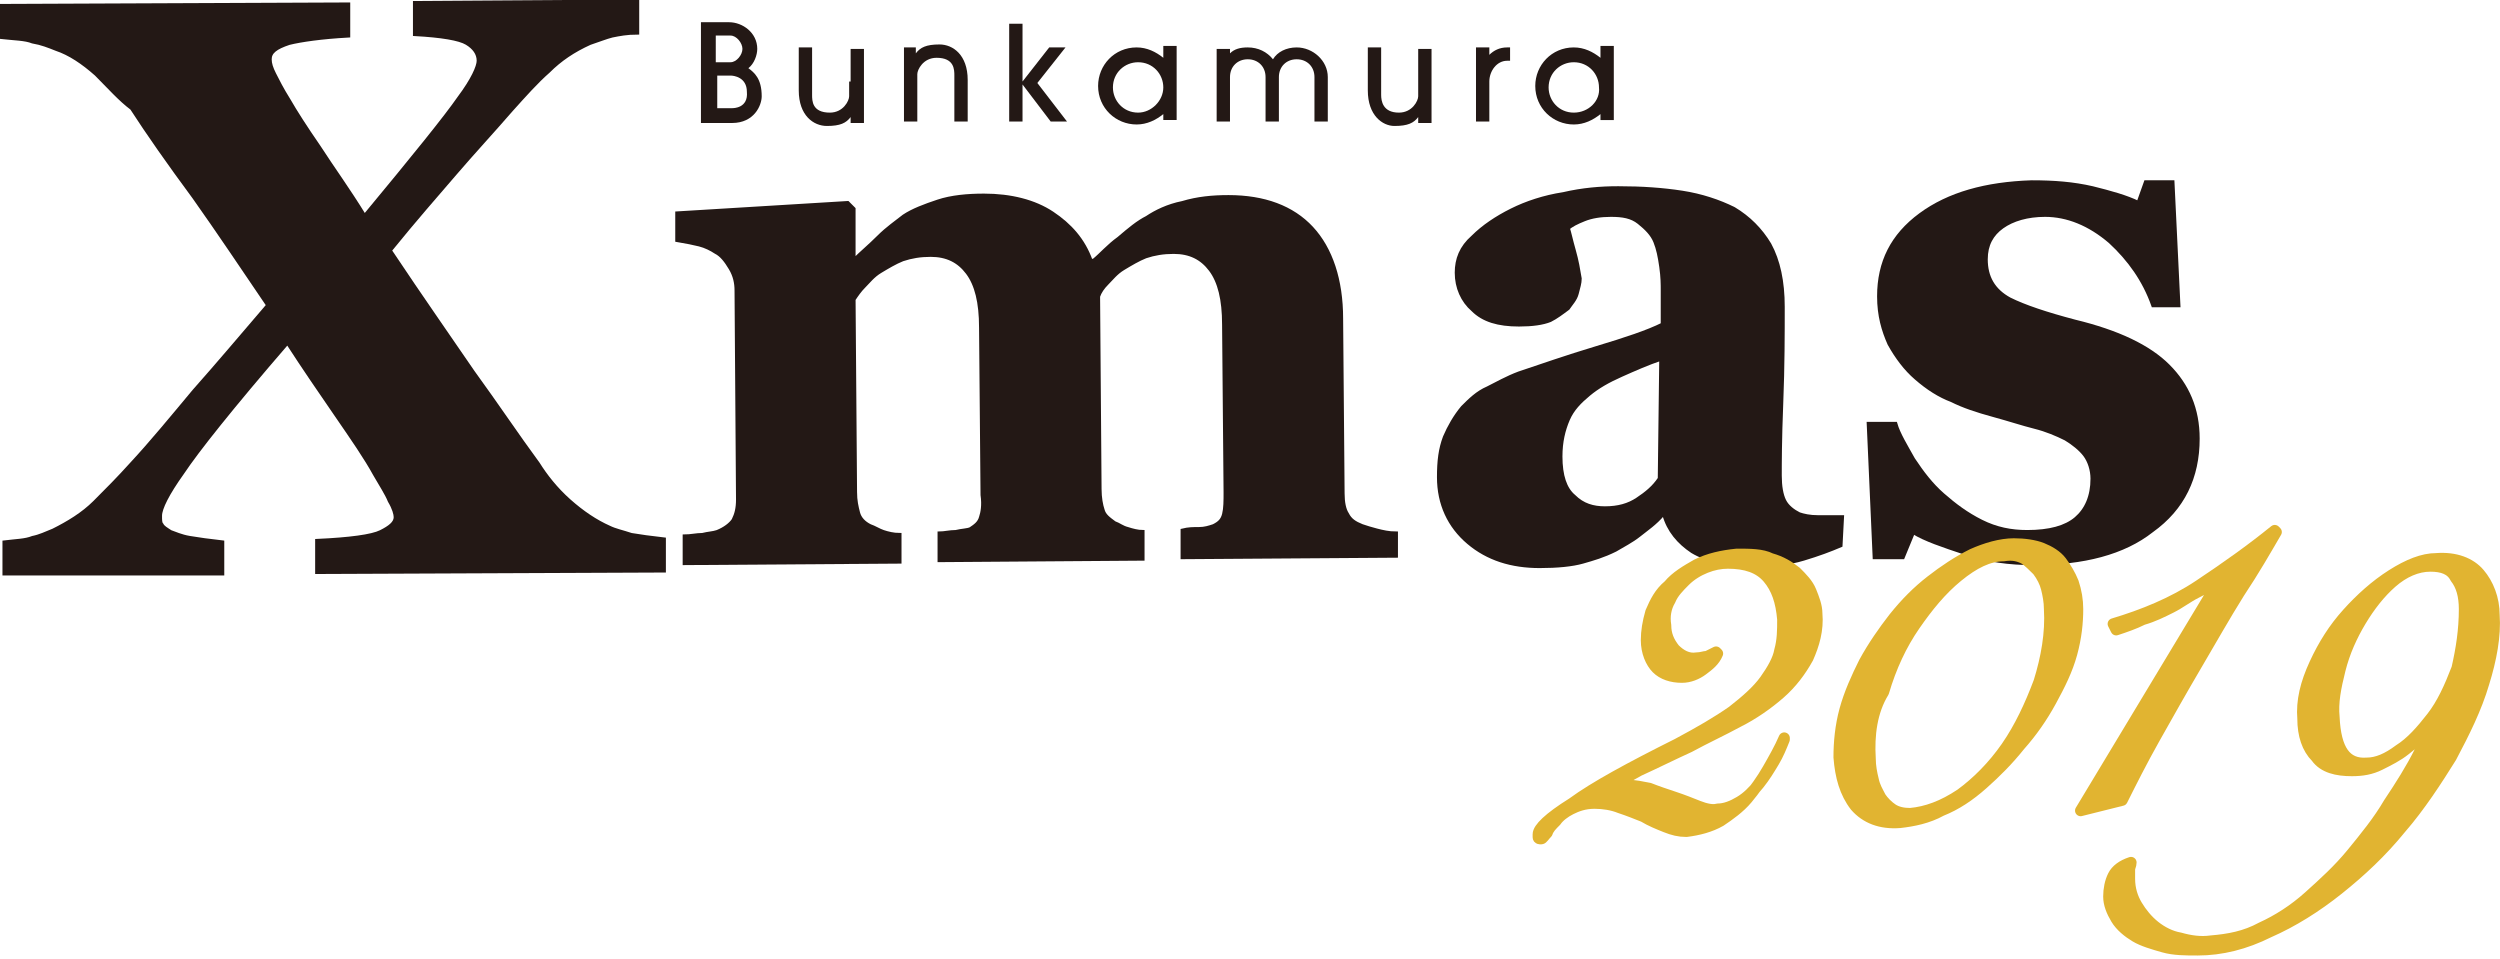 <?xml version="1.0" encoding="utf-8"?>
<!-- Generator: Adobe Illustrator 19.2.0, SVG Export Plug-In . SVG Version: 6.00 Build 0)  -->
<svg version="1.1" id="レイヤー_1" xmlns="http://www.w3.org/2000/svg" xmlns:xlink="http://www.w3.org/1999/xlink" x="0px"
	 y="0px" viewBox="0 0 168.7 64.7" style="enable-background:new 0 0 168.7 64.7;" xml:space="preserve">
<style type="text/css">
	.st0{fill:#231815;}
	.st1{fill:#231815;stroke:#231815;stroke-width:0.268;stroke-miterlimit:10;}
	.st2{fill:#E1B431;stroke:#E1B431;stroke-width:0.755;stroke-linecap:round;stroke-linejoin:round;stroke-miterlimit:10;}
</style>
<g>
	<g>
		<path class="st0" d="M50.5,4.6c0.4-0.3,0.6-0.9,0.6-1.3c0-1.1-1-1.8-1.9-1.8h-1.9v6.8h2.1c1.5,0,2-1.2,2-1.8
			C51.4,5.3,50.9,4.9,50.5,4.6 M48.4,2.4l0.9,0c0.4,0,0.8,0.5,0.8,0.9c0,0.4-0.4,0.9-0.8,0.9l-1,0V2.4z M49.4,7.3h-1V5.1l0.9,0
			c0.2,0,1.1,0.1,1.1,1.1C50.5,7.3,49.5,7.3,49.4,7.3z"/>
		<path class="st0" d="M57.3,5.5v1c0,0.3-0.4,1.1-1.3,1.1c-1.2,0-1.2-0.8-1.2-1.2V3.2l-0.9,0v2.9c0,1.7,1,2.4,1.9,2.4
			c0.9,0,1.3-0.2,1.6-0.6v0.4h0.9v-5h-0.9V5.5"/>
		<path class="st0" d="M95.7,5.5v1c0,0.3-0.4,1.1-1.3,1.1c-1.1,0-1.2-0.8-1.2-1.2V3.2l-0.9,0v2.9c0,1.7,1,2.4,1.8,2.4
			c0.9,0,1.3-0.2,1.6-0.6v0.4h0.9v-5h-0.9V5.5"/>
		<path class="st0" d="M63.4,3c-0.9,0-1.3,0.2-1.6,0.6V3.2H61v5h0.9V5c0-0.3,0.4-1.1,1.3-1.1c1.2,0,1.2,0.8,1.2,1.2v3.1h0.9V5.4
			C65.3,3.7,64.3,3,63.4,3"/>
		<polyline class="st0" points="71.9,3.2 70.8,3.2 69,5.5 69,1.6 68.1,1.6 68.1,8.2 69,8.2 69,5.7 70.9,8.2 72,8.2 70,5.6 71.9,3.2 
					"/>
		<path class="st0" d="M78.5,3.9c-0.5-0.4-1.1-0.7-1.8-0.7c-1.5,0-2.6,1.2-2.6,2.6c0,1.5,1.2,2.6,2.6,2.6c0.7,0,1.3-0.3,1.8-0.7v0.4
			h0.9v-5h-0.9V3.9 M76.8,7.6c-1,0-1.7-0.8-1.7-1.7c0-1,0.8-1.7,1.7-1.7c1,0,1.7,0.8,1.7,1.7C78.5,6.8,77.7,7.6,76.8,7.6z"/>
		<path class="st0" d="M108,3.2v0.7c-0.5-0.4-1.1-0.7-1.8-0.7c-1.5,0-2.6,1.2-2.6,2.6c0,1.5,1.2,2.6,2.6,2.6c0.7,0,1.3-0.3,1.8-0.7
			v0.4h0.9v-5H108 M106.2,7.6c-1,0-1.7-0.8-1.7-1.7c0-1,0.8-1.7,1.7-1.7c1,0,1.7,0.8,1.7,1.7C108,6.8,107.2,7.6,106.2,7.6z"/>
		<path class="st0" d="M87.5,3.2c-0.7,0-1.3,0.3-1.6,0.8c-0.4-0.5-1-0.8-1.7-0.8c-0.5,0-0.9,0.1-1.2,0.4V3.3h-0.9v2.1h0v2.8H83v-3
			C83,4.5,83.5,4,84.2,4c0.7,0,1.2,0.5,1.2,1.2v3h0.9v0h0v-3c0-0.7,0.5-1.2,1.2-1.2c0.7,0,1.2,0.5,1.2,1.2v3h0.9v-3
			C89.6,4.1,88.6,3.2,87.5,3.2"/>
		<path class="st0" d="M100.5,3.7V3.2h-0.9l0,5h0.9V5.5c0-0.7,0.5-1.4,1.2-1.4c0.1,0,0.1,0,0.2,0V3.2c-0.1,0-0.1,0-0.2,0
			C101.2,3.2,100.8,3.4,100.5,3.7"/>
	</g>
</g>
<g>
	<g>
		<path class="st1" d="M44.8,38.5l-23.4,0.1l0-2.1c2.2-0.1,3.7-0.3,4.3-0.6c0.6-0.3,1-0.6,1-1c0-0.2-0.1-0.6-0.4-1.1
			c-0.2-0.5-0.6-1.1-1-1.8c-0.6-1.1-1.5-2.4-2.6-4c-1.1-1.6-2.2-3.2-3.3-4.9c-3.8,4.4-6.1,7.3-7.1,8.8c-1,1.4-1.5,2.4-1.5,2.9
			c0,0.3,0,0.5,0.1,0.6c0.1,0.2,0.3,0.3,0.6,0.5c0.3,0.1,0.7,0.3,1.3,0.4c0.6,0.1,1.3,0.2,2.2,0.3l0,2.1L0.3,38.7l0-2.1
			c0.8-0.1,1.4-0.1,1.9-0.3c0.5-0.1,0.9-0.3,1.4-0.5c1-0.5,2-1.1,2.8-1.9c0.8-0.8,1.6-1.6,2.5-2.6c1.3-1.4,2.7-3.1,4.2-4.9
			c1.6-1.8,3.2-3.7,5-5.8c-1.7-2.5-3.3-4.9-5-7.3c-1.7-2.3-3.1-4.3-4.2-6C8.1,6.7,7.4,5.9,6.5,5C5.6,4.2,4.7,3.6,3.8,3.3
			c-0.5-0.2-1-0.4-1.6-0.5C1.7,2.6,1,2.6,0.1,2.5l0-2.1l23.4-0.1l0,2.1c-1.8,0.1-3.2,0.3-4,0.5c-0.9,0.3-1.3,0.6-1.3,1.1
			c0,0.3,0.1,0.6,0.3,1c0.2,0.4,0.5,1,1,1.8c0.4,0.7,1.1,1.8,2,3.1c0.9,1.4,2,2.9,3.1,4.7c3.4-4.1,5.5-6.7,6.4-8
			c0.9-1.2,1.3-2.1,1.3-2.5c0-0.5-0.3-0.9-0.8-1.2c-0.5-0.3-1.7-0.5-3.5-0.6l0-2.1L43,0.1l0,2.1c-0.7,0-1.2,0.1-1.7,0.2
			c-0.4,0.1-0.9,0.3-1.5,0.5c-1.1,0.5-2,1.1-2.8,1.9c-0.8,0.7-1.6,1.6-2.5,2.6c-1.3,1.5-2.6,2.9-3.8,4.3c-1.2,1.4-2.7,3.1-4.4,5.2
			c2.2,3.3,4.1,6,5.6,8.2c1.6,2.2,3,4.3,4.4,6.2c0.5,0.8,1.2,1.7,2.1,2.5c0.9,0.8,1.8,1.4,2.7,1.8c0.4,0.2,0.9,0.3,1.5,0.5
			c0.6,0.1,1.3,0.2,2.2,0.3L44.8,38.5z"/>
		<path class="st1" d="M94.2,37.5l-14.4,0.1l0-1.8c0.4-0.1,0.7-0.1,1.1-0.1c0.4,0,0.7-0.1,1-0.2c0.4-0.2,0.6-0.4,0.7-0.8
			c0.1-0.4,0.1-0.9,0.1-1.5l-0.1-11.3c0-1.7-0.3-2.9-0.9-3.7c-0.6-0.8-1.4-1.2-2.5-1.2c-0.7,0-1.3,0.1-1.9,0.3
			c-0.5,0.2-1,0.5-1.5,0.8c-0.5,0.3-0.8,0.7-1.1,1c-0.3,0.3-0.5,0.6-0.6,0.9l0.1,13c0,0.6,0.1,1.1,0.2,1.4c0.1,0.4,0.4,0.6,0.8,0.9
			c0.3,0.1,0.5,0.3,0.9,0.4c0.3,0.1,0.7,0.2,1,0.2l0,1.8l-13.7,0.1l0-1.8c0.3,0,0.7-0.1,1.1-0.1c0.4-0.1,0.8-0.1,1-0.2
			c0.3-0.2,0.6-0.4,0.7-0.8c0.1-0.3,0.2-0.8,0.1-1.5l-0.1-11.3c0-1.7-0.3-2.9-0.9-3.7c-0.6-0.8-1.4-1.2-2.5-1.2
			c-0.7,0-1.3,0.1-1.9,0.3c-0.5,0.2-1,0.5-1.5,0.8c-0.5,0.3-0.8,0.7-1.1,1c-0.3,0.3-0.5,0.6-0.7,0.9l0.1,13c0,0.6,0.1,1,0.2,1.4
			c0.1,0.4,0.4,0.7,0.8,0.9c0.3,0.1,0.6,0.3,0.9,0.4c0.3,0.1,0.7,0.2,1.1,0.2l0,1.8l-14.5,0.1l0-1.8c0.4,0,0.8-0.1,1.2-0.1
			c0.4-0.1,0.7-0.1,1-0.2c0.5-0.2,0.9-0.5,1.1-0.8c0.2-0.4,0.3-0.8,0.3-1.4l-0.1-14.1c0-0.5-0.1-1-0.4-1.5c-0.3-0.5-0.6-0.9-1-1.1
			c-0.3-0.2-0.7-0.4-1.1-0.5c-0.4-0.1-0.9-0.2-1.5-0.3l0-1.8l11.5-0.7l0.4,0.4l0,3.4l0.1,0c0.4-0.4,1-0.9,1.6-1.5
			c0.6-0.6,1.2-1,1.7-1.4c0.6-0.4,1.4-0.7,2.3-1c0.9-0.3,2-0.4,3.1-0.4c1.8,0,3.4,0.4,4.6,1.2s2.1,1.8,2.6,3.2l0.2,0
			c0.5-0.4,1-1,1.7-1.5c0.7-0.6,1.3-1.1,1.9-1.4c0.6-0.4,1.4-0.8,2.4-1c1-0.3,2-0.4,3.1-0.4c2.4,0,4.3,0.7,5.6,2.1
			c1.3,1.4,2,3.5,2,6.1l0.1,11.8c0,0.6,0.1,1.1,0.3,1.4c0.2,0.4,0.5,0.6,1,0.8c0.3,0.1,0.6,0.2,1,0.3c0.4,0.1,0.8,0.2,1.3,0.2
			L94.2,37.5z"/>
		<path class="st1" d="M124.2,36.8c-0.7,0.3-1.5,0.6-2.5,0.9c-1,0.3-2,0.4-3.1,0.4c-2,0-3.4-0.3-4.4-0.9c-0.9-0.6-1.6-1.4-1.9-2.5
			l-0.1,0c-0.5,0.6-1.1,1-1.6,1.4c-0.5,0.4-1.1,0.7-1.6,1c-0.8,0.4-1.5,0.6-2.2,0.8c-0.7,0.2-1.7,0.3-2.9,0.3
			c-1.9,0-3.5-0.5-4.8-1.6c-1.3-1.1-2-2.6-2-4.4c0-1.1,0.1-1.9,0.4-2.7c0.3-0.7,0.7-1.4,1.2-2c0.5-0.5,1-1,1.7-1.3
			c0.6-0.3,1.3-0.7,2.1-1c1.5-0.5,3.2-1.1,5.2-1.7c2-0.6,3.5-1.1,4.5-1.6l0-2.3c0-0.4,0-0.9-0.1-1.6c-0.1-0.7-0.2-1.2-0.4-1.7
			c-0.2-0.5-0.6-0.9-1.1-1.3c-0.5-0.4-1.1-0.5-1.9-0.5c-0.7,0-1.3,0.1-1.8,0.3c-0.5,0.2-0.9,0.4-1.1,0.6c0.1,0.3,0.2,0.8,0.4,1.5
			c0.2,0.7,0.3,1.3,0.4,1.9c0,0.3-0.1,0.6-0.2,1c-0.1,0.4-0.4,0.7-0.6,1c-0.4,0.3-0.8,0.6-1.2,0.8c-0.5,0.2-1.2,0.3-2.1,0.3
			c-1.4,0-2.4-0.3-3.1-1c-0.7-0.6-1.1-1.5-1.1-2.5c0-0.9,0.3-1.7,1.1-2.4c0.7-0.7,1.6-1.3,2.6-1.8c1-0.5,2.2-0.9,3.5-1.1
			c1.3-0.3,2.5-0.4,3.7-0.4c1.6,0,3,0.1,4.3,0.3c1.3,0.2,2.5,0.6,3.5,1.1c1,0.6,1.8,1.4,2.4,2.4c0.6,1.1,0.9,2.5,0.9,4.2
			c0,1.8,0,4-0.1,6.5c-0.1,2.5-0.1,4.1-0.1,4.9c0,0.7,0.1,1.3,0.3,1.7c0.2,0.4,0.6,0.7,1,0.9c0.3,0.1,0.7,0.2,1.3,0.2
			c0.6,0,1.1,0,1.6,0L124.2,36.8z M112.1,24.2c-0.9,0.3-1.8,0.7-2.7,1.1c-0.9,0.4-1.6,0.8-2.2,1.3c-0.6,0.5-1.1,1-1.4,1.7
			c-0.3,0.7-0.5,1.5-0.5,2.5c0,1.3,0.3,2.2,0.9,2.7c0.6,0.6,1.3,0.8,2.1,0.8c0.9,0,1.6-0.2,2.2-0.6c0.6-0.4,1.1-0.8,1.5-1.4
			L112.1,24.2z"/>
		<path class="st1" d="M137.2,38c-1.6,0-3.1-0.2-4.6-0.7c-1.5-0.5-2.7-0.9-3.5-1.4l-0.7,1.7l-1.9,0l-0.4-9l1.8,0
			c0.2,0.7,0.7,1.5,1.2,2.4c0.6,0.9,1.2,1.7,2,2.4c0.8,0.7,1.6,1.3,2.6,1.8c1,0.5,2,0.7,3.1,0.7c1.5,0,2.6-0.3,3.3-0.9
			c0.7-0.6,1.1-1.5,1.1-2.7c0-0.6-0.2-1.2-0.5-1.6c-0.3-0.4-0.8-0.8-1.3-1.1c-0.6-0.3-1.3-0.6-2.1-0.8c-0.8-0.2-1.7-0.5-2.8-0.8
			c-1.1-0.3-2-0.6-2.8-1c-0.8-0.3-1.6-0.8-2.4-1.5c-0.7-0.6-1.3-1.4-1.8-2.3c-0.4-0.9-0.7-1.9-0.7-3.2c0-2.3,0.9-4.1,2.8-5.5
			c1.9-1.4,4.4-2.1,7.5-2.2c1.5,0,2.8,0.1,4.1,0.4c1.2,0.3,2.3,0.6,3.1,1l0.5-1.4l1.8,0l0.4,8.3l-1.7,0c-0.6-1.7-1.6-3.1-2.9-4.3
			c-1.4-1.2-2.9-1.8-4.4-1.8c-1.2,0-2.2,0.3-2.9,0.8c-0.7,0.5-1.1,1.2-1.1,2.2c0,1.2,0.5,2.1,1.6,2.7c1,0.5,2.5,1,4.4,1.5
			c2.9,0.7,5,1.7,6.3,3c1.3,1.3,2,2.9,2,4.9c0,2.6-1,4.7-3.1,6.2C143.3,37.3,140.6,38,137.2,38z"/>
	</g>
</g>
<g>
	<g>
		<path class="st2" d="M120.4,49.8c-0.3,0.7-0.7,1.4-1.1,2.1c-0.4,0.7-0.9,1.4-1.4,2c-0.5,0.6-1.2,1.1-1.8,1.5
			c-0.7,0.4-1.5,0.6-2.3,0.7c-0.5,0-0.9-0.1-1.4-0.3c-0.5-0.2-1-0.4-1.5-0.7c-0.5-0.2-1-0.4-1.6-0.6c-0.5-0.2-1.1-0.3-1.7-0.3
			c-0.7,0-1.2,0.2-1.6,0.4c-0.4,0.2-0.8,0.5-1,0.8c-0.3,0.3-0.5,0.5-0.6,0.8c-0.2,0.2-0.3,0.4-0.4,0.4c-0.1,0-0.2,0-0.2-0.1
			c0-0.1,0-0.1,0-0.2c0-0.4,0.7-1.1,2.3-2.1c1.5-1.1,3.9-2.4,7.1-4c1.5-0.8,2.7-1.5,3.7-2.2c0.9-0.7,1.7-1.4,2.2-2.1
			c0.5-0.7,0.9-1.4,1-2c0.2-0.7,0.2-1.4,0.2-2.1c-0.1-1.2-0.4-2.1-1-2.8c-0.6-0.7-1.5-1-2.7-1c-0.5,0-1,0.1-1.5,0.3
			c-0.5,0.2-1,0.5-1.4,0.9c-0.4,0.4-0.8,0.8-1,1.3c-0.3,0.5-0.4,1.1-0.3,1.7c0,0.6,0.2,1.1,0.6,1.6c0.4,0.4,0.9,0.7,1.5,0.6
			c0.3,0,0.5-0.1,0.7-0.1c0.2-0.1,0.4-0.2,0.6-0.3l0.1,0.1c-0.2,0.5-0.6,0.8-1,1.1c-0.4,0.3-0.9,0.5-1.4,0.5c-0.7,0-1.3-0.2-1.7-0.6
			c-0.4-0.4-0.7-1.1-0.7-1.9c0-0.6,0.1-1.2,0.3-1.9c0.3-0.7,0.6-1.3,1.2-1.8c0.5-0.6,1.2-1,1.9-1.4c0.8-0.4,1.7-0.6,2.7-0.7
			c0.9,0,1.7,0,2.3,0.3c0.7,0.2,1.2,0.5,1.7,0.9c0.4,0.4,0.8,0.8,1,1.3c0.2,0.5,0.4,1,0.4,1.5c0.1,1.1-0.2,2.1-0.6,3
			c-0.5,0.9-1.1,1.7-1.9,2.4c-0.8,0.7-1.8,1.4-2.8,1.9c-1.1,0.6-2.2,1.1-3.3,1.7c-1.1,0.5-2.3,1.1-3.4,1.6c-1.1,0.6-2.1,1.2-3,1.8
			l0.1,0.1c0.3-0.2,0.7-0.4,1-0.6c0.4-0.2,0.7-0.3,1.2-0.3c0.4,0,0.9,0.1,1.4,0.2c0.5,0.2,1.1,0.4,1.7,0.6c0.6,0.2,1.1,0.4,1.6,0.6
			c0.5,0.2,1,0.3,1.3,0.2c0.5,0,1-0.2,1.5-0.5c0.5-0.3,0.9-0.7,1.3-1.2c0.4-0.5,0.7-1,1-1.5c0.3-0.5,0.5-1,0.7-1.5L120.4,49.8z"/>
		<path class="st2" d="M124.1,51.1c0-1,0.1-2.1,0.4-3.2c0.3-1.1,0.8-2.2,1.3-3.2c0.6-1.1,1.3-2.1,2-3c0.8-1,1.6-1.8,2.5-2.5
			c0.9-0.7,1.8-1.3,2.8-1.8c0.9-0.4,1.9-0.7,2.8-0.7c0.7,0,1.4,0.1,1.9,0.3s1,0.5,1.3,0.9c0.3,0.4,0.6,0.9,0.8,1.4
			c0.2,0.6,0.3,1.2,0.3,1.8c0,0.9-0.1,1.9-0.4,3c-0.3,1.1-0.8,2.1-1.4,3.2c-0.6,1.1-1.3,2.1-2.1,3c-0.8,1-1.6,1.8-2.5,2.6
			c-0.9,0.8-1.8,1.4-2.8,1.8c-0.9,0.5-1.9,0.7-2.8,0.8c-1.3,0.1-2.3-0.3-3-1.1C124.5,53.5,124.2,52.4,124.1,51.1z M126.2,51.2
			c0,0.5,0.1,1,0.2,1.4c0.1,0.5,0.3,0.8,0.5,1.2c0.2,0.3,0.5,0.6,0.8,0.8c0.3,0.2,0.7,0.3,1.2,0.3c1.1-0.1,2.2-0.5,3.4-1.3
			c1.1-0.8,2.2-1.9,3.1-3.2c0.9-1.3,1.6-2.8,2.2-4.4c0.5-1.6,0.8-3.3,0.7-4.9c0-0.5-0.1-1-0.2-1.4c-0.1-0.4-0.3-0.8-0.6-1.2
			c-0.3-0.3-0.6-0.6-0.9-0.8c-0.4-0.2-0.8-0.3-1.4-0.2c-1,0-2,0.5-3.1,1.4c-1.1,0.9-2,2-2.9,3.3c-0.9,1.3-1.6,2.8-2.1,4.5
			C126.3,48,126.1,49.6,126.2,51.2z"/>
		<path class="st2" d="M149.8,39.1L149.8,39.1c-0.5,0.3-1,0.6-1.6,0.9c-0.6,0.3-1.1,0.7-1.7,1c-0.6,0.3-1.2,0.6-1.9,0.8
			c-0.6,0.3-1.2,0.5-1.8,0.7l-0.2-0.4c2-0.6,4-1.4,5.8-2.6c1.8-1.2,3.5-2.4,5.1-3.7l0.1,0.1c-0.7,1.2-1.5,2.6-2.5,4.1
			c-1,1.6-1.9,3.2-2.9,4.9c-1,1.7-1.9,3.3-2.8,4.9c-0.9,1.6-1.6,3-2.2,4.2l-2.8,0.7L149.8,39.1z"/>
		<path class="st2" d="M164.8,47.8c-0.3,0.5-0.7,1-1.1,1.5c-0.4,0.5-0.9,0.9-1.4,1.3c-0.5,0.4-1.1,0.7-1.7,1
			c-0.6,0.3-1.2,0.4-1.9,0.4c-1,0-1.9-0.2-2.4-0.9c-0.6-0.6-0.9-1.5-0.9-2.6c-0.1-1.2,0.2-2.4,0.8-3.7c0.6-1.3,1.3-2.4,2.2-3.4
			c0.9-1,1.9-1.9,3-2.6c1.1-0.7,2.1-1.1,3-1.1c1.3-0.1,2.3,0.3,2.9,1c0.6,0.7,1,1.7,1,2.8c0.1,1.4-0.2,3-0.7,4.6
			c-0.5,1.7-1.3,3.3-2.2,5c-1,1.6-2.1,3.3-3.4,4.8c-1.3,1.6-2.7,2.9-4.2,4.1c-1.5,1.2-3.1,2.2-4.7,2.9c-1.6,0.8-3.2,1.2-4.8,1.2
			c-0.8,0-1.6,0-2.3-0.2c-0.7-0.2-1.4-0.4-1.9-0.7c-0.5-0.3-1-0.7-1.3-1.2c-0.3-0.5-0.5-1-0.5-1.5c0-0.5,0.1-1,0.3-1.4
			c0.2-0.4,0.6-0.7,1.2-0.9c0,0.2-0.1,0.3-0.1,0.5c0,0.1,0,0.3,0,0.6c0,0.7,0.2,1.3,0.5,1.8c0.3,0.5,0.7,1,1.2,1.4
			c0.5,0.4,1.1,0.7,1.7,0.8c0.7,0.2,1.4,0.3,2.1,0.2c1.2-0.1,2.3-0.3,3.4-0.9c1.1-0.5,2.2-1.2,3.2-2.1c1-0.9,2-1.8,2.9-2.9
			c0.9-1.1,1.8-2.2,2.5-3.4c0.8-1.2,1.5-2.3,2.1-3.5C164,49.8,164.5,48.7,164.8,47.8L164.8,47.8z M166.3,41.1c0-0.9-0.2-1.6-0.6-2.1
			c-0.3-0.6-0.9-0.8-1.7-0.8c-0.9,0-1.8,0.4-2.6,1.1c-0.8,0.7-1.5,1.6-2.1,2.6c-0.6,1-1.1,2.1-1.4,3.3c-0.3,1.2-0.5,2.2-0.4,3.2
			c0.1,2.2,0.8,3.2,2.2,3.1c0.7,0,1.4-0.3,2.2-0.9c0.8-0.5,1.5-1.3,2.2-2.2c0.7-0.9,1.2-2,1.7-3.3C166.1,43.8,166.3,42.5,166.3,41.1
			z"/>
	</g>
</g>
</svg>
